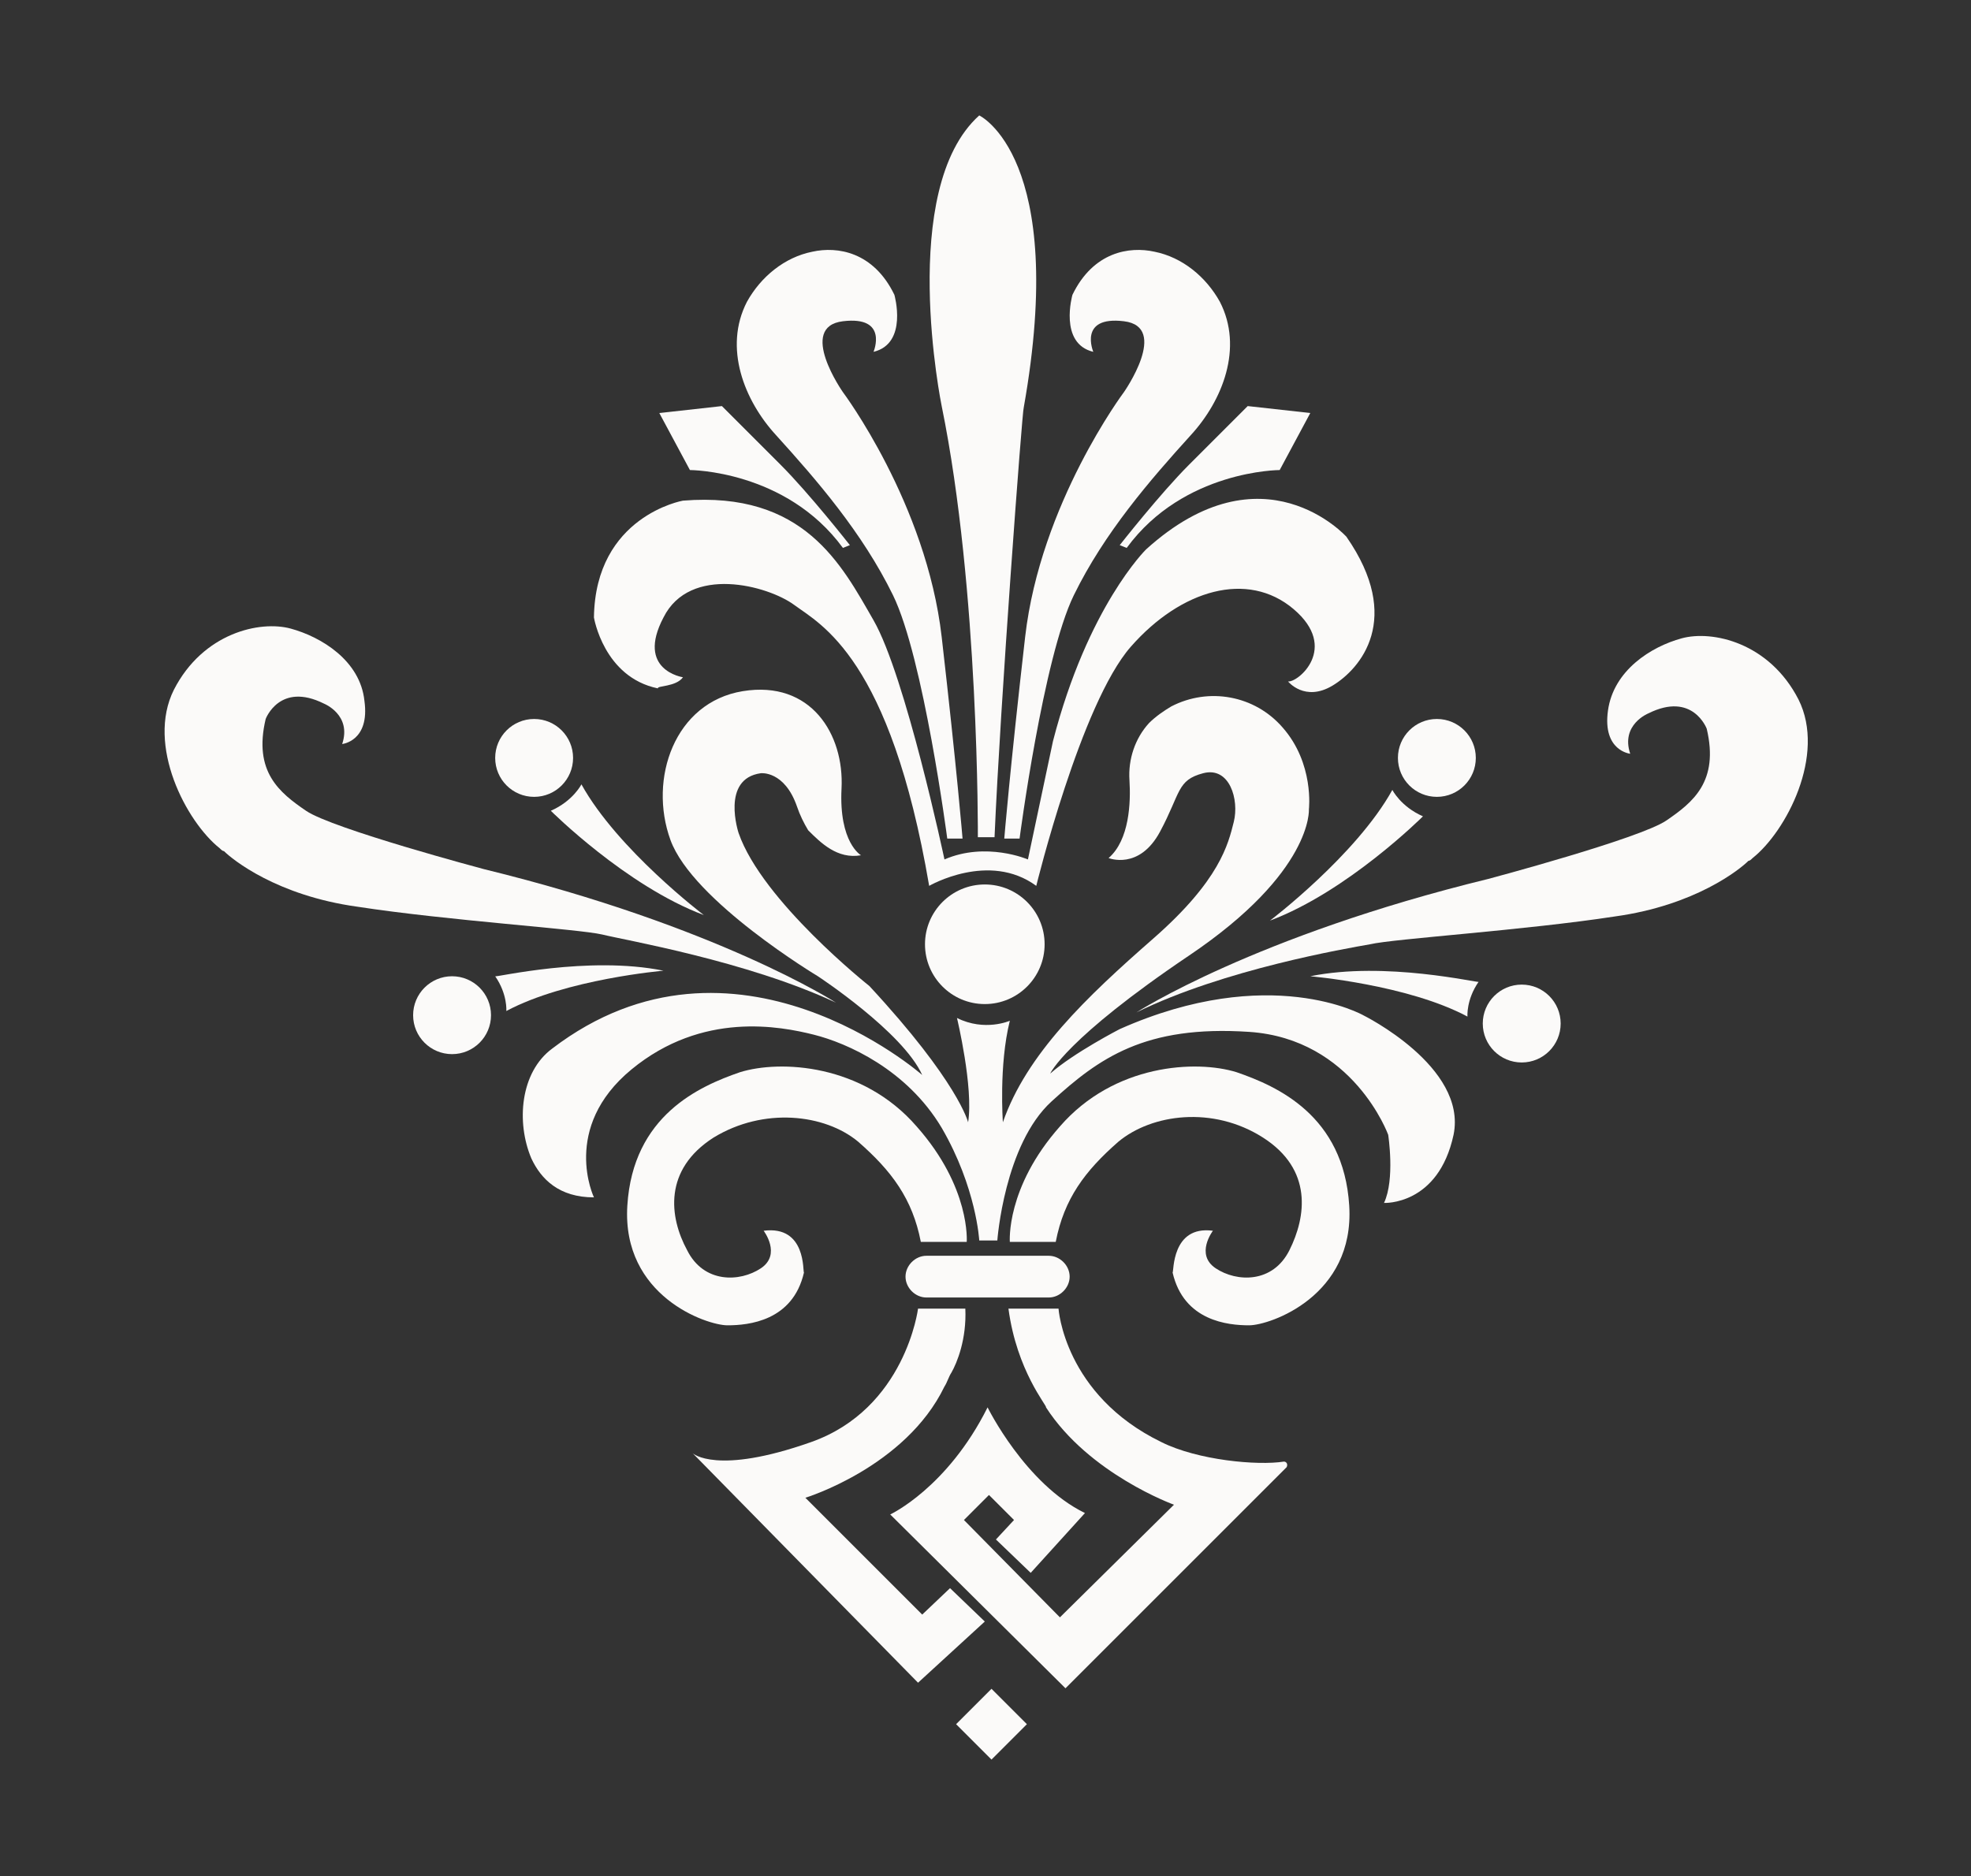 <?xml version="1.0" encoding="utf-8"?>
<!-- Generator: Adobe Illustrator 27.2.0, SVG Export Plug-In . SVG Version: 6.00 Build 0)  -->
<svg version="1.1" id="Layer_1" xmlns="http://www.w3.org/2000/svg" xmlns:xlink="http://www.w3.org/1999/xlink" x="0px" y="0px"
	 viewBox="0 0 141.7 134.9" style="enable-background:new 0 0 141.7 134.9;" xml:space="preserve">
<rect x="0" y="0" width="141.7" height="134.9" fill="#333333" stroke="none"/>
<style type="text/css">
	.st0{fill:#fbfaf9;}
</style>
<g>
	<path class="st0" d="M71.5,60.2h-1.2c0,0,0.1-17.8-2.6-31c0,0-3.2-15.6,2.7-20.9c0,0,6.4,3,3.2,21C73.5,29.4,71.9,50.8,71.5,60.2z"
		/>
	<path class="st0" d="M78.6,25.3c0,0-1.1-2.6,2.2-2.2c3.3,0.4,0,5.1,0,5.1s-6,8-7.1,17.6c-1.1,9.6-1.5,14.5-1.5,14.5h1.1
		c0,0,1.7-13,3.9-17.5s5.5-8.3,8.4-11.5c2.3-2.5,3.8-6.3,2.1-9.6c-1-1.8-2.7-3.2-4.7-3.6c-1.8-0.4-4.4,0-5.9,3.1
		C77.1,21.2,76.1,24.7,78.6,25.3z"/>
	<path class="st0" d="M62.8,25.3c0,0,1.1-2.6-2.2-2.2s0,5.1,0,5.1s6,8,7.1,17.6c1.1,9.6,1.5,14.5,1.5,14.5h-1.1c0,0-1.7-13-3.9-17.5
		s-5.5-8.3-8.4-11.5c-2.3-2.5-3.8-6.3-2.1-9.6c1-1.8,2.7-3.2,4.7-3.6c1.8-0.4,4.4,0,5.9,3.1C64.3,21.2,65.3,24.7,62.8,25.3z"/>
	<path class="st0" d="M80.5,39.2c0,0,2.9-3.7,5-5.8c2.1-2.1,4.2-4.2,4.2-4.2l4.5,0.5L92,33.8c0,0-6.9,0-11,5.6L80.5,39.2z"/>
	<path class="st0" d="M61.1,39.2c0,0-2.9-3.7-5-5.8s-4.2-4.2-4.2-4.2l-4.5,0.5l2.2,4.1c0,0,6.9,0,11,5.6L61.1,39.2z"/>
	<path class="st0" d="M49.1,48.7c0,0-3.4-0.5-1.4-4.3c1.9-3.8,7.5-2.3,9.4-0.9c1.9,1.4,6.9,3.8,9.7,20.2c0,0,4.3-2.5,7.7,0
		c0,0,3.2-13.1,6.8-17.2S89.7,41,93,43.8c3.3,2.8,0.3,5.3-0.4,5.2c0,0,1.2,1.5,3.2,0.3c2-1.2,5.1-4.8,1-10.7c0,0-6-6.7-14.4,0.9
		c0,0-4.2,4.1-6.7,13.8l-1.8,8.5c0,0-3-1.3-6,0c0,0-2.8-13.2-5.1-17.2s-5-9.3-13.7-8.6c0,0-6.3,1.1-6.4,8.4c0,0,0.7,4.3,4.6,5.1
		C47.2,49.3,48.6,49.4,49.1,48.7z"/>
	<circle class="st0" cx="70.8" cy="67.9" r="4.3"/>
	<path class="st0" d="M61.9,61.5c0,0-1.6-0.9-1.4-4.8c0.2-3.9-2.2-7.8-7.1-7c-4.9,0.8-6.8,6.3-5.2,10.7c1.6,4.4,10.6,9.8,10.6,9.8
		s6.1,4,7.5,7.1c0,0-13.5-11.9-26.6-1.9c-2.3,1.7-2.6,5.3-1.5,7.9c0.7,1.5,2,2.8,4.5,2.8c0,0-2.4-5,2.7-9.2
		c5.1-4.2,10.7-3.1,13.1-2.5c2.4,0.6,6.7,2.5,9.2,6.7c2.5,4.3,2.7,8.1,2.7,8.1h1.3c0,0,0.5-6.9,3.9-10s6.7-5.5,14.2-5
		c7.5,0.5,10,7.4,10,7.4s0.5,3.2-0.3,4.9c0,0,3.9,0.2,5-4.9C105.5,76.7,98,73,98,73s-6.7-3.8-17.5,1c0,0-3.3,1.7-5,3.2
		c0,0,1.1-2.5,10-8.5s8.6-10.5,8.6-10.5s0.4-3.3-1.9-5.9c-2-2.3-5.3-2.9-8-1.5c-0.5,0.3-1.1,0.7-1.6,1.2c-1,1.1-1.5,2.6-1.4,4.1
		c0.1,1.6,0,4.3-1.5,5.6c0,0,2.2,0.9,3.7-1.9c1.5-2.8,1.2-3.7,3.1-4.2c1.9-0.5,2.6,1.9,2.2,3.5s-1,4.2-5.8,8.4
		c-4.8,4.2-9.1,8.3-10.8,13.2c0,0-0.3-4.1,0.5-7.3c0,0-1.8,0.8-3.8-0.2c0,0,1.2,5,0.8,7.5c0,0-0.7-2.9-7.1-9.8c0,0-7.7-6.1-9.4-11
		c0,0-1.3-3.9,1.6-4.3c0,0,1.7-0.2,2.6,2.4c0.2,0.6,0.5,1.2,0.8,1.7C59,60.6,60.2,61.8,61.9,61.5z"/>
	<circle class="st0" cx="38.4" cy="54.5" r="2.8"/>
	<circle class="st0" cx="103.3" cy="54.5" r="2.8"/>
	<circle class="st0" cx="109.4" cy="73.6" r="2.8"/>
	<circle class="st0" cx="32.5" cy="73" r="2.8"/>
	<path class="st0" d="M50.6,65.8c0,0-6.2-4.7-8.8-9.4c0,0-0.6,1.2-2.2,1.9C39.6,58.3,45,63.7,50.6,65.8z"/>
	<path class="st0" d="M91.3,66.2c0,0,6.2-4.7,8.8-9.4c0,0,0.6,1.2,2.2,1.9C102.3,58.7,96.9,64.1,91.3,66.2z"/>
	<path class="st0" d="M47.7,69.8c0,0-7,0.6-11.3,2.9c0,0,0.1-1.2-0.8-2.5C35.6,70.3,42.3,68.7,47.7,69.8z"/>
	<path class="st0" d="M94.2,70.2c0,0,7,0.6,11.3,2.9c0,0-0.1-1.2,0.8-2.5C106.3,70.7,99.6,69.1,94.2,70.2z"/>
	<path class="st0" d="M60.1,72.1c0,0-8.5-5.5-25.3-9.6c0,0-10.9-2.9-12.8-4.2s-3.8-2.8-2.9-6.6c0,0,1-2.7,4.2-1.1c0,0,2,0.8,1.3,2.9
		c0,0,2-0.2,1.6-3.1c-0.3-2.9-3.1-4.6-5.3-5.2c-2.2-0.6-6.3,0.3-8.4,4.4c-2,4,0.9,9.5,3.3,11.4c0.1,0.1,0.2,0.2,0.3,0.2
		c0.6,0.6,3.8,3.2,9.6,4c6.5,1,15.9,1.6,17.6,2C44.9,67.6,53.7,69.1,60.1,72.1z"/>
	<path class="st0" d="M81.7,72.8c0,0,8.5-5.5,25.3-9.6c0,0,10.9-2.9,12.8-4.2c1.9-1.3,3.8-2.8,2.9-6.6c0,0-1-2.7-4.2-1.1
		c0,0-2,0.8-1.3,2.9c0,0-2-0.2-1.6-3.1s3.1-4.6,5.3-5.2c2.2-0.6,6.3,0.3,8.4,4.4c2,4-0.9,9.5-3.3,11.4c-0.1,0.1-0.2,0.2-0.3,0.2
		c-0.6,0.6-3.8,3.2-9.6,4c-6.5,1-15.9,1.6-17.6,2C96.8,68.2,88,69.7,81.7,72.8z"/>
	<path class="st0" d="M54.9,88.5c0,0,1.3,1.7-0.2,2.7c-1.5,1-4.1,1.1-5.3-1.3c-1.3-2.4-1.7-5.8,1.9-8.1c3.6-2.2,8-1.7,10.4,0.3
		c2.4,2.1,3.9,4.1,4.5,7.2h3.3c0,0,0.3-3.9-3.6-8.3c-3.9-4.5-9.8-4.8-12.7-3.9c-2.9,1-7.7,3.1-8.1,9.6c-0.4,6.5,5.7,8.6,7.2,8.6
		s4.7-0.3,5.5-3.8C57.7,91.5,58,88.1,54.9,88.5z"/>
	<path class="st0" d="M87.2,88.5c0,0-1.3,1.7,0.2,2.7c1.5,1,4.1,1.1,5.3-1.3s1.7-5.8-1.9-8.1s-8-1.7-10.4,0.3
		c-2.4,2.1-3.9,4.1-4.5,7.2h-3.3c0,0-0.3-3.9,3.6-8.3c3.9-4.5,9.8-4.8,12.7-3.9c2.9,1,7.7,3.1,8.1,9.6c0.4,6.5-5.7,8.6-7.2,8.6
		s-4.7-0.3-5.5-3.8C84.4,91.5,84.2,88.1,87.2,88.5z"/>
	<path class="st0" d="M75.4,93.3h-8.8c-0.8,0-1.5-0.7-1.5-1.5l0,0c0-0.8,0.7-1.5,1.5-1.5h8.8c0.8,0,1.5,0.7,1.5,1.5l0,0
		C76.9,92.6,76.2,93.3,75.4,93.3z"/>
	<path class="st0" d="M69.4,94.1H66c0,0-0.9,7.2-7.7,9.6s-8.5,0.8-8.5,0.8l16.2,16.5l4.8-4.4l-2.5-2.4l-2,1.9l-8.4-8.4
		c0,0,7.2-2.2,10-8c0.2-0.3,0.3-0.7,0.5-1C68.8,98,69.5,96.3,69.4,94.1z"/>
	<path class="st0" d="M72.5,94.1h3.6c0,0,0.4,6.2,7.4,9.6c2.6,1.3,6.9,1.7,8.8,1.4c0.2,0,0.3,0.2,0.2,0.4l-15.9,15.9L64,108.9
		c0,0,4.1-1.9,7-7.7c0,0,2.7,5.5,7,7.6l-3.9,4.3l-2.5-2.4l1.3-1.4l-1.8-1.8l-1.8,1.8l6.9,7l8.2-8.1c0,0-6.1-2.2-9.2-7
		C75.3,101.1,73.1,98.6,72.5,94.1z"/>
	
		<rect x="69.5" y="122.2" transform="matrix(0.707 -0.707 0.707 0.707 -66.796 86.724)" class="st0" width="3.6" height="3.6"/>
</g>
</svg>

